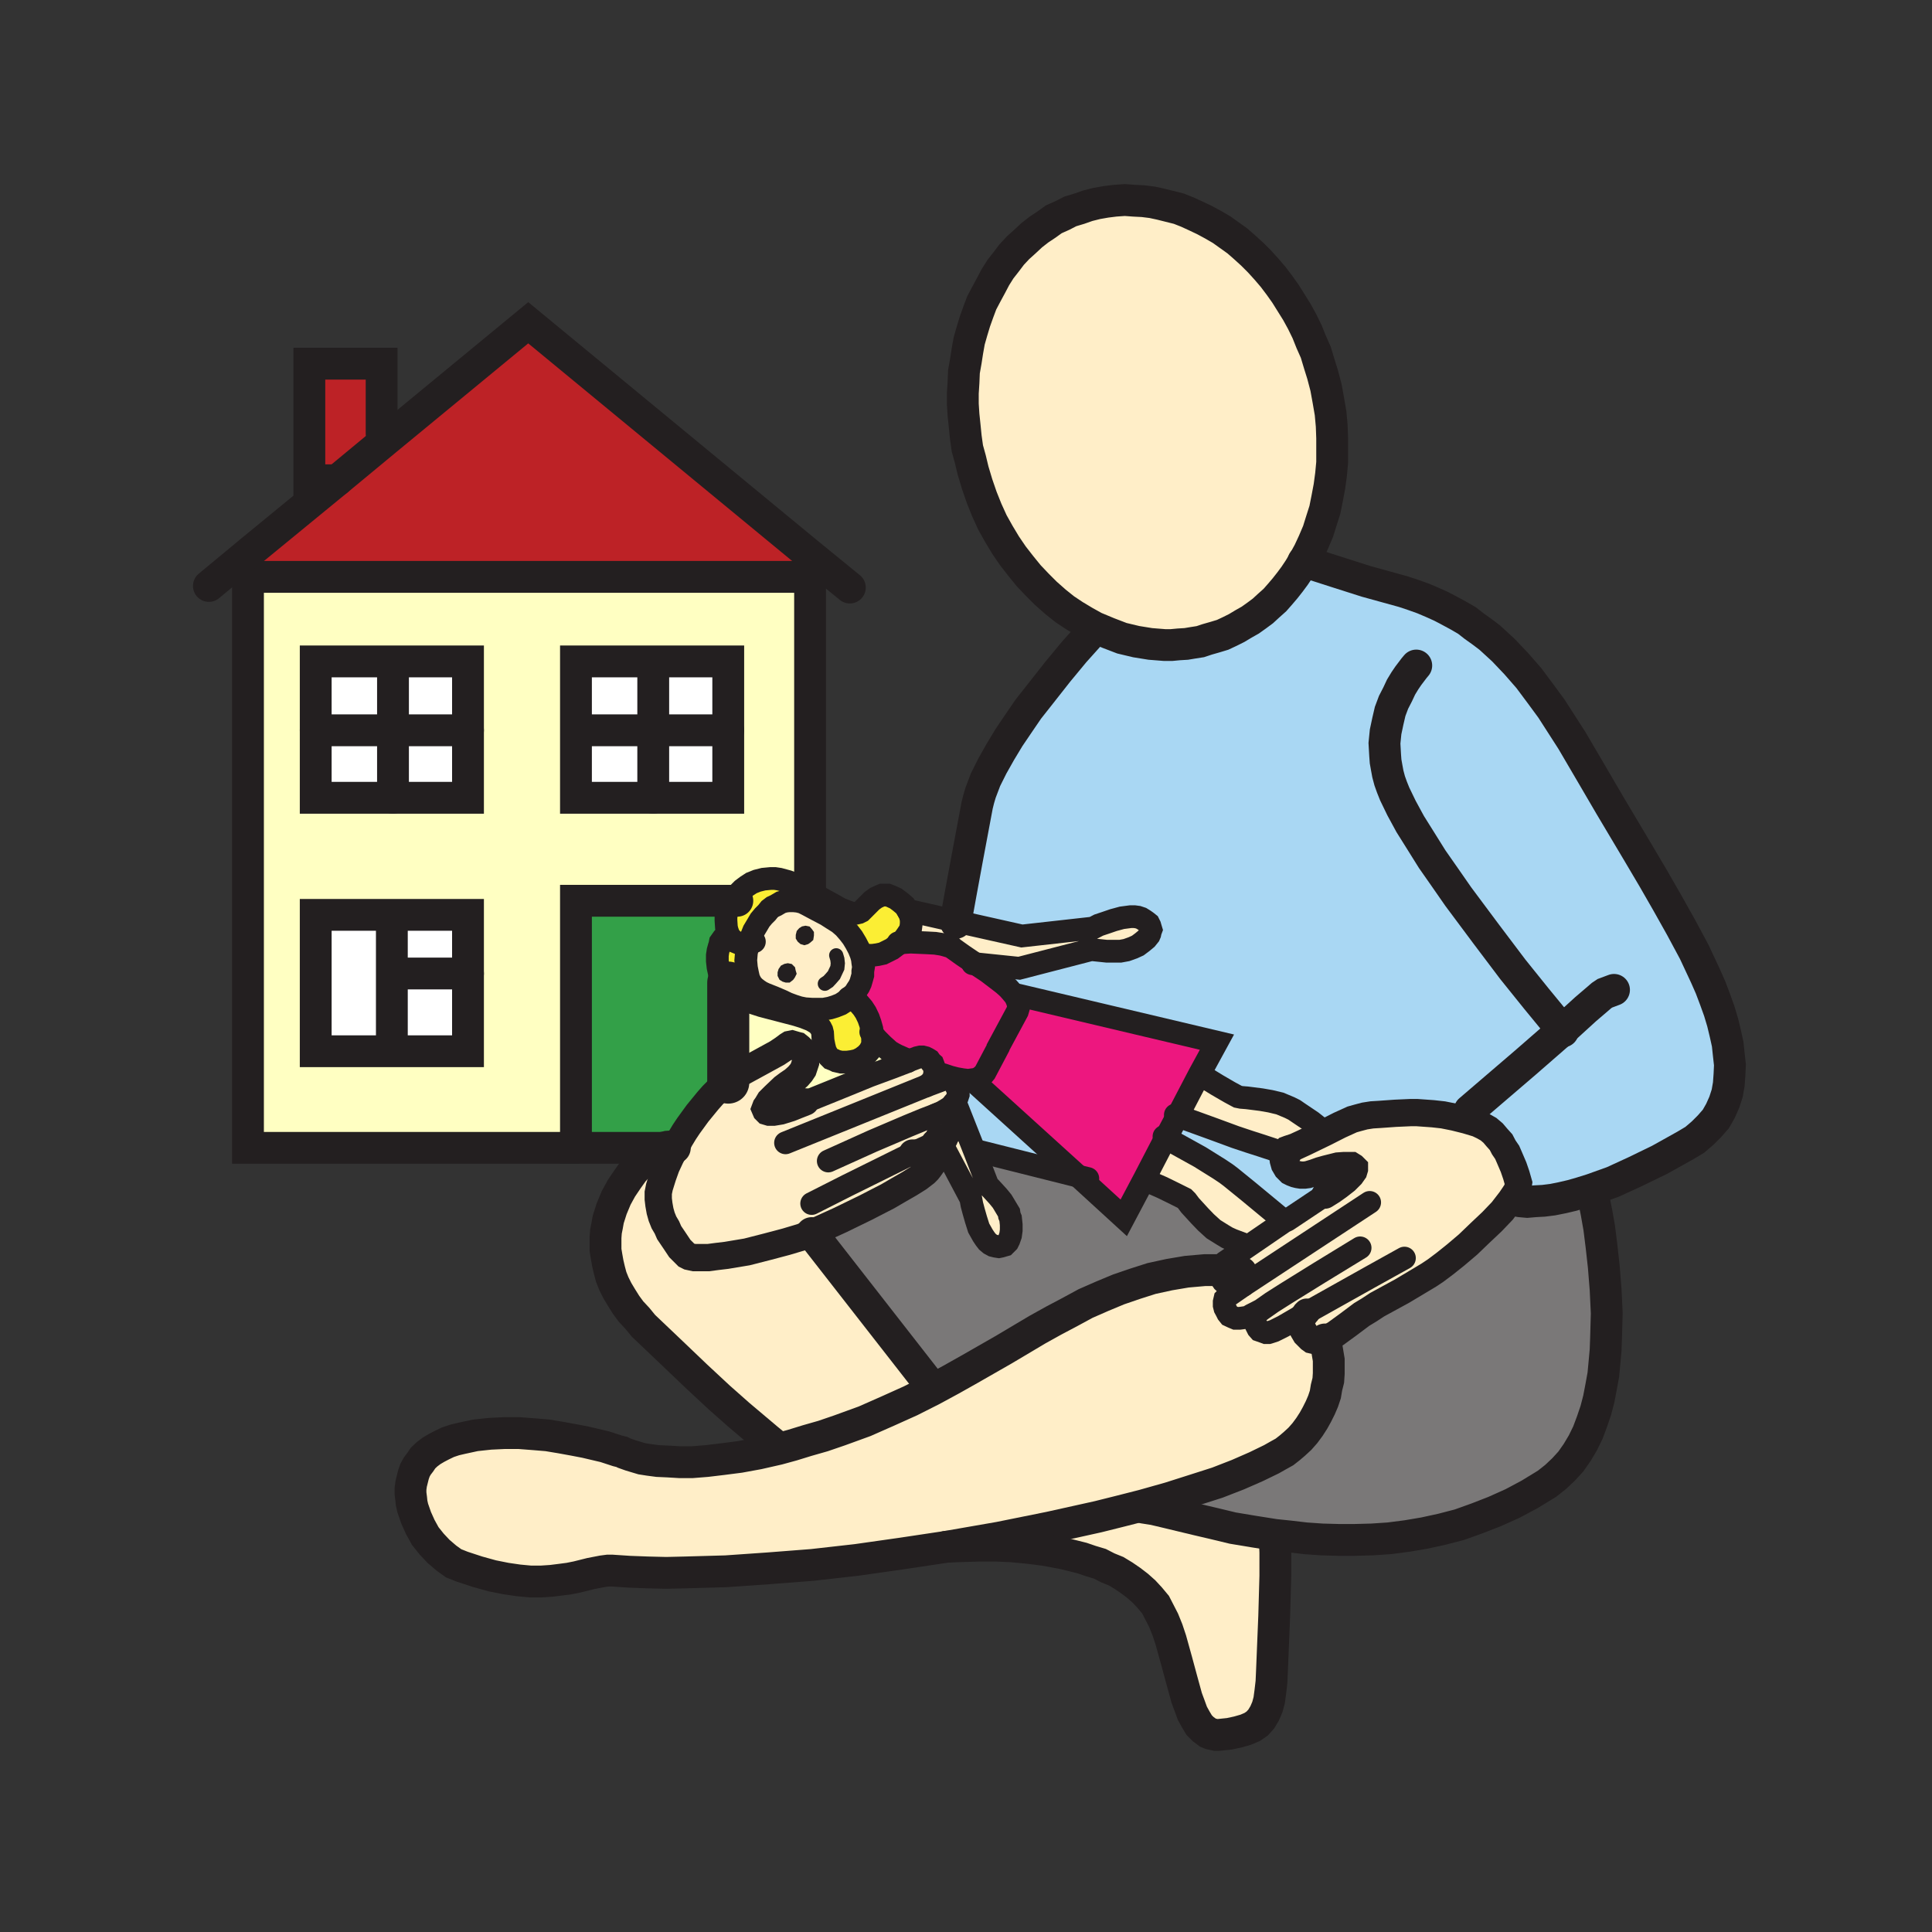 <svg id="Layer_1" xmlns="http://www.w3.org/2000/svg" viewBox="0 0 850 850"><rect x="0" y="0" width="850" height="850" fill="#333333" stroke="none"/><style>.st0{fill:#a9d7f3}.st1{fill:#ffeec8}.st2{fill:#7a7878}.st3{fill:#ffffc2}.st4{fill:#ed177f}.st5{fill:#fbee34}.st6{fill:#231f20}.st7{fill:#bd2226}.st8{fill:#33a048}.st9{fill:#fff}.st10,.st11,.st12,.st13,.st14,.st15,.st16{fill:none;stroke:#231f20;stroke-width:14;stroke-linecap:round;stroke-miterlimit:10}.st11,.st12,.st13,.st14,.st15,.st16{stroke-width:18.5}.st12,.st13,.st14,.st15,.st16{stroke-width:10}.st13,.st14,.st15,.st16{stroke-width:3}.st14,.st15,.st16{stroke-width:6.25}.st15,.st16{stroke-width:12}.st16{stroke-width:12.25}</style><path class="st0" d="M708.4 354.5l12.5 21 6.5 11 6.2 10.8 6 10.7 5.8 10.8 5 10.7 2.2 5 2 5.3 1.8 5 1.5 5 1.2 5 1 4.5.5 4.7.5 4.5-.2 4.3-.3 4.2-.7 4-1.3 4-1.7 3.8-2 3.5-2.8 3.2-3 3-3.5 3-4.2 2.5-11.3 6.3-10.7 5.2-9.8 4.5-9.2 3.3-4.8 1.5-4.2 1.2-4.3 1-4 .8-4 .5-3.7.2-3.5.3-3.3-.3-4-.5 1.5-2.2 1.3-2 .5-1.8.2-1.5-1-3.5-1.2-3.5-1.8-4.2-1-2.3-1.5-2.2-1.2-2.3-1.8-2-1.7-2-2-1.7-2.3-1.3-2.5-1.2-5-1.5-5.2-1.3-5-1-4.5-.5-7-.5h-2.8l-6.7.3-7 .5-3.3.2-3.2.5-3 .8-2.5.7-5.5 2.5-6.5 3.3-1-1-4.8-3.8-5.5-3.7-2.2-1.5-2-1-4.3-1.8-4.2-1-4-.7-6.3-.8-2.5-.2-1.5-.3-3.7-2-5.5-3.2-7-4.3-.8-.2 7.8-14.3-87.5-20.7-1.3.5-1.5-1.8-1.5-1.7-2-1.8-2.2-1.7-5-3.8-5.3-3.5 19.3 2 31.7-8.2 2 .2 4.8.5h6l2.7-.5 2.8-1 2.2-1 2-1.5 1.8-1.5 1.2-1.5.3-.7.2-1 .3-.8-.3-1-.2-.7-.5-1-1-.8-1-.7-1.3-.8-1.5-.5-1.5-.2h-1.7l-3.8.5-3.7 1-3.5 1.2-3 1-2.5 1.3-31.3 3.5-29-6.5.5-3.5 1.5-8.3 2.8-15.2 4.5-24 .7-2.8.8-2.7 2.2-5.8 3-6 3.5-6.2 3.8-6.3 4.2-6.2 4.3-6.3 4.5-5.7 8.5-10.8 7.2-8.7 7-7.8 2-3 6 2.5 6 2.3 6.3 1.5 6.2 1 6.3.5h3l3.2-.3 3.3-.2 3-.5 3.2-.5 3-1 3.5-1 3.3-1 3.2-1.5 3-1.5 3-1.8 3-1.7 2.8-2 2.7-2 2.5-2.3 2.8-2.5 2.2-2.5 2.3-2.7 2.2-2.8 2-2.7 2-3 2-3.3 14 4.5 13.5 4.3 16.3 4.5 4.5 1.5 4.2 1.5 4 1.7 4 1.8 3.8 2 3.7 2 3.8 2.2 3.2 2.5 3.5 2.5 3.3 2.5 6 5.5 5.7 6 5.5 6.3 5 6.7 5 6.8 4.5 7 4.5 7 8.5 14.5z"/><path class="st1" d="M588.9 521.8l3.2-2.5 2.3-2.3 1.2-1.7.3-1v-.5l-.5-.5-.8-.5h-3.2l-2.8.2-5.2 1.3-2.5.7-2.8 1-2.7.8-1.5.2h-1.5l-1.3-.2-1.2-.3-1.3-.5-1-.5-1.5-1.5-1-1.7-.5-1.8-.2-1.7.5-1.5.7-1 .5-.5.8-.3 3-1 3.7-1.7 9.3-4.5 6.5-3.3 5.5-2.5 2.5-.7 3-.8 3.2-.5 3.3-.2 7-.5 6.7-.3h2.8l7 .5 4.5.5 5 1 5.2 1.3 5 1.5 2.5 1.2 2.3 1.3 2 1.7 1.7 2 1.8 2 1.2 2.3 1.5 2.2 1 2.3 1.8 4.2 1.2 3.5 1 3.5-.2 1.5-.5 1.8-1.3 2-1.5 2.2-3.7 4.8-4.5 4.7-5.3 5-5.2 5-5.3 4.5-5 4-4 3-3 2-11.7 7-11 6-3.5 2.3-3.3 2-6 4.5-5.5 4-2.5 1.5-2.2 1-1.3.5-1.2.2h-1l-1-.2-1.3-.3-.7-.5-1-1-1-1-1-1.7-.8-1.5-.5-1v-1l.3-.8.5-1 1.5-2.2-9.8 5.7-4 2-1.5.5-1 .3h-1.2l-.8-.3-2-.7-.7-.8-1-2-.3-1.2v-1.5l.3-1.3.5-.5.5-.5 1.5-1.2-2.3 1.2-2 1-1.7 1-2 .3-1.5.2h-1.8l-1.2-.5-1.5-.7-.8-1-.5-1-.7-1.3-.3-1.2v-1.5l.3-1.3.5-.5.5-.5 7.2-5-1.2.5-1 .3-1 .2h-1l-1.8-.5-1.7-1-1.3-1.2-1-1.5-.5-1.8v-1.7l.3-1 .5-.8.7-1 .8-.7 9.5-6.5 16.5-11.3 1.5-.7zM297.1 505.3l-2 3.7-2 4.3-1.5 4.2-1.5 4.8-.5 2.5v2.7l.3 2.5.5 2.8.7 2.5 1 2.5 1.3 2.2 1 2.3 2.5 3.7 2.2 3.3 2.5 2.5.5.5 1 .5 2.3.5h6.2l3.8-.5 4.2-.5 9-1.5 9-2.3 8.3-2.2 6.7-2 4.5-1.8 51.5 66 1.5 3-9.5 4.8-10 4.5-10.2 4.5-11 4-7.3 2.5-7 2-6.5 2-6.2 1.7v-.5l-4.5-3.7-12.8-10.8-8.7-7.7-10-9.3-11-10.5-12.3-11.7-2.7-3.3-2.8-3-2.2-3-2-3.2-1.8-3-1.5-3-1.2-3-.8-3-.7-3-.5-2.8-.5-3v-5.5l.2-2.7.5-2.5.5-2.8 1.5-4.7 2-4.8 2.3-4.2 2.7-4 2.5-3.5 2.8-3 2.7-2.5 2.5-2.3 2.3-1.5 1.2-.5 1.5-.5h5.3z"/><path class="st2" d="M664.6 528l4 .5 3.3.3 3.5-.3 3.7-.2 4-.5 4-.8 4.3-1 4.2-1.2 4.8-1.5.2.7.8 4.5 1 5 1.2 6.8 1 8 1 9 .8 10 .5 10.5-.3 10.7-.2 5.5-.5 5.5-.5 5.3-1 5.5-1 5.2-1.3 5-1.7 5-1.8 4.8-2.2 4.5-2.5 4.2-2.8 4-3.2 3.5-3.5 3.3-3.8 3-7.7 4.7-7.5 4-7.8 3.5-7.7 3-7.8 2.8-7.7 2-7.8 1.7-7.7 1.3-7.8 1-7.5.5-7.5.2h-7.2l-7.3-.2-7.2-.5-6.8-.8-6.7-.7-9.5-1.5-9-1.5-8.3-2-7.7-1.8-13.3-3.2-5.5-1.3-4.5-.7-.2-1 11.7-3.3 11-3.5 10-3.2 9-3.5 8-3.5 6.8-3.3 3-1.7 2.7-1.5 2.3-1.8 2-1.7 2.5-2.3 2.2-2.5 2-2.7 1.8-2.8 1.5-2.7 1.5-3 1.2-2.8 1-3 .5-3 .8-3.2.2-3v-6l-.5-3-.5-3-.7-3 2.2-1 2.5-1.5 5.5-4 6-4.5 3.3-2 3.5-2.3 11-6 11.7-7 3-2 4-3 5-4 5.3-4.5 5.2-5 5.3-5 4.5-4.7z"/><path class="st1" d="M347.6 487.5l20.3-8.2 14.7-6 10.3-3.8 6.5-2.5.2-.2 4-1.5 1.3-.3h1l1.2.3 1 .5.8.5.7 1 .8.7.5 1.3.2 1 .3 1.2-.3 1.3-.2 1-.5 1.2-.8 1-1 1-1.2.8 8-3 1-.3 1 .3 1 .5 1 .5.7 1 .5 1 .8 1.7.2.8v1.2l-.5 1.5-.5 1.3-1 1-1.2 1.5-1.8 1.2-2.2 1.3-2.8 1.2 2-.7h1.5l1.3.2 1 .8.7 1 1.3 2 .2 1-.5 1.7-.5 1.5-1.2 1.3-2 1.5-1.8 1-1.5.7-.7.3-9.8 4.5h3l1 .2.8.3.7.5.8 1 .7 1.2.8 2v.8l-.5.7-.8 1-1 1-3 2.3-4 2.5-4.7 2.7-4.8 2.8-9.7 5-11.3 5.5-12.5 5.7-4.5 1.8-6.7 2-8.3 2.2-9 2.3-9 1.5-4.2.5-3.8.5h-6.2l-2.3-.5-1-.5-.5-.5-2.5-2.5-2.2-3.3-2.5-3.7-1-2.3-1.3-2.2-1-2.5-.7-2.5-.5-2.8-.3-2.5v-2.7l.5-2.5 1.5-4.8 1.5-4.2 2-4.3 2-3.7 2-4 2-3.3 1.8-2.7 4-5.5 4.5-5.5 2.2-2.5 2.3-2.3 2.2-2.2 2-1.5.3-.3 3-2 3.5-2 7.7-4.2 7.3-4 2.7-1.8 2-1.5.8-.5 1-.2.7.2 1 .3.8.2 1 .8.7.7.8 1 .5 1 .2 1.3.3 1.2v1.5l-.5 1.5-.5 1.5-1 1.5-1.3 1.5-2 1.8-2.5 1.7-2 1.5-4 3.8-2 2-1.2 2-.5.7-.3.8.3.7.5.5 1 .3h2l3-.5z"/><path class="st3" d="M399.6 466.5v.3l-.2.2-6.5 2.5-10.3 3.8-14.7 6-20.3 8.2-4.2 1.3-3 .5h-2l-1-.3-.5-.5-.3-.7.3-.8.5-.7 1.2-2 2-2 4-3.8 2-1.5 2.5-1.7 2-1.8 1.3-1.5 1-1.5.5-1.5.5-1.5V466l-.3-1.2-.2-1.3-.5-1-.8-1-.7-.7-1-.8-.8-.2-1-.3-.7-.2-1 .2-.8.5-2 1.5-2.7 1.8-7.3 4-7.7 4.2-3.5 2-3 2v-40.7l2 1.7 2 1.5 3.2 1.8 3.8 1.5 3.7 1.2 3.8 1 7.7 2 3.8 1 3.2 1 3.3 1.3 1.2.7 1.3.8 1 1 .7 1 .5 1 .3 1.2.2 3.3.5 2.5.5 2 .8 1.5.7 1 1 1 1.3.5 1 .5 2.2.5h2.5l2.3-.3 2.2-.5 2-1 2-1.5 1.5-1.7.5-1 .5-1 .3-1V455l2 2.3 2.5 2.5 3 2.7 1.7 1 1.5.8z"/><path class="st0" d="M580.9 515l2.5-.7 5.2-1.3 2.8-.2h3.2l.8.5.5.5v.5l-.3 1-1.2 1.7-2.3 2.3-3.2 2.5-22.5 15-1.5.7-1-1.2-14.5-12-8-6.5-2-1.5-3-2-8.5-5.3-14.8-8.2 5-9.8 16 5.8 9.5 3.5 6 2 5.3 1.7 10 3.3-.5 1.5.2 1.7.5 1.8 1 1.7 1.5 1.5 1 .5 1.3.5 1.2.3 1.3.2h1.5l1.5-.2 2.7-.8z"/><path class="st1" d="M416.6 680.5l-20 3-19.7 2.8-19.5 2.2-19.3 1.5-18.7 1.3-17.8.5-8.5.2-8.2-.2-8-.3-7.5-.5h-2l-2.3.3-5.2 1-6 1.5-3.5.7-3.8.5-4 .5-4.5.3h-4.7l-5.3-.5-5.5-.8-6-1.2-6.5-1.8-6.7-2.2-2-.8-1.8-.7-3.2-2.3-3.5-3-3-3.2-2.8-3.5-2.2-4-1.8-4-1.5-4.3-.5-2.2-.2-2-.3-2.3v-2l.3-2.2.5-2 .5-2 .7-2 1-1.8 1.3-1.7 1.2-1.8 1.8-1.7 2-1.5 2.2-1.3 2.3-1.2 2.7-1.3 3-1 3-.7 6-1.3 6.5-.7 6.3-.3h6.5l6.5.5 6 .5 6 1 5.5 1 5.2 1 8.5 2 5.5 1.8 2 .5 1 .5 2.8 1 5 1.5 3.2.5 3.8.5 4.5.2 5 .3h5.7l6.3-.5 6.7-.8 7.8-1 8.2-1.5 8.8-2 6.2-1.7 6.5-2 7-2 7.3-2.5 11-4 10.2-4.5 10-4.5 9.5-4.8 8.3-4.5 8-4.5 15.2-8.7 14.8-8.8 7.2-4 7-3.7 7-3.8 7.3-3.2 7.2-3 7.3-2.5 7.2-2.3 7.8-1.7 7.7-1.3 8-.7h6.5v1.7l.5 1.8 1 1.5 1.3 1.2 1.7 1 1.8.5h1l1-.2 1-.3 1.2-.5-7.2 5-.5.5-.5.5-.3 1.3v1.5l.3 1.2.7 1.3.5 1 .8 1 1.5.7 1.2.5h1.8l1.5-.2 2-.3 1.7-1 2-1 2.3-1.2-1.5 1.2-.5.5-.5.5-.3 1.3v1.5l.3 1.2 1 2 .7.8 2 .7.8.3h1.2l1-.3 1.5-.5 4-2 9.8-5.7-1.5 2.2-.5 1-.3.8v1l.5 1 .8 1.5 1 1.7 1 1 1 1 .7.5 1.3.3 1 .2h1l1.2-.2 1.3-.5.7 3 .5 3 .5 3v6l-.2 3-.8 3.2-.5 3-1 3-1.2 2.8-1.5 3-1.5 2.7-1.8 2.8-2 2.7-2.2 2.5-2.5 2.3-2 1.7-2.3 1.8-2.7 1.5-3 1.7-6.8 3.3-8 3.5-9 3.5-10 3.2-11 3.5-11.7 3.3-9.8 2.5-10 2.5-21.2 4.7-22.3 4.5-23 4zM581.9 497.3l1 1-9.3 4.5-3.7 1.7-3 1-.8.3-.5.5-.7 1-10-3.3-5.3-1.7-6-2-9.5-3.5-16-5.8 9.5-18.2.8.2 7 4.3 5.5 3.2 3.7 2 1.5.3 2.5.2 6.3.8 4 .7 4.2 1 4.3 1.8 2 1 2.2 1.5 5.5 3.7zM573.6 247l-2 3.3-2 3-2 2.7-2.2 2.8-2.3 2.7-2.2 2.5-2.8 2.5-2.5 2.3-2.7 2-2.8 2-3 1.7-3 1.8-3 1.5-3.2 1.5-3.3 1-3.5 1-3 1-3.2.5-3 .5-3.3.2-3.2.3h-3l-6.3-.5-6.2-1-6.3-1.5-6-2.3-6-2.5-4.5-2.5-4.5-2.7-4.2-2.8-4-3.2-4.3-3.8-3.7-3.7-3.8-4-3.5-4.3-3.5-4.5-3.2-4.7-3-5-2.8-5-2.5-5.5-2.2-5.5-2-5.8-1.8-6-1.2-5-1.3-4.7-.7-5-.5-5-.5-4.8-.3-4.7V173l.3-4.7.2-4.8.8-4.5.7-4.5.8-4.5 1.2-4.2 1.3-4.3 1.5-4.2 1.5-4 2-3.8 2-3.7 2-3.8 2.2-3.5 2.5-3.2 2.5-3.3 2.8-3 3-2.7 3-2.8 3.2-2.5 3.3-2.2 3.2-2.3 3.8-1.7 3.5-1.8 4-1.2 3.7-1.3 4-1 4-.7 4-.5 4.3-.3 4 .3 4 .2 4 .5 3.7.8 4 1 4 1 3.8 1.5 3.7 1.7 3.8 1.8 3.7 2 3.8 2.2 3.5 2.5 3.5 2.5 3.2 2.8 3.3 3 3.2 3.2 3 3.3 3 3.5 2.8 3.7 2.7 3.8 2.5 4 2.5 4 2.3 4.2 2.2 4.5 1.8 4.5 2 4.5 1.5 5 1.5 4.8 1.5 5.7 1 5.5 1 5.8.5 5.5.2 5.5v10.7l-.5 5.3-.7 5.2-1 5.3-1 5-1.5 4.7-1.5 4.8-2 4.7-2 4.3zM513.1 500.8l14.8 8.2 8.5 5.3 3 2 2 1.5 8 6.5 14.5 12 1 1.2-16.5 11.3-1-1.3-5.3-2-2.2-1-2-1.2-4-2.5-3.3-3-2.7-2.8-4.3-4.7-1.5-2-1-1-4-2-5.7-2.8-7.3-3.2-.7-.5 9.5-18.3z"/><path class="st1" d="M560.9 675.3l-.3 1.7.3 1.3.2 4.7v10.3l-.5 17.7-1 24.5-.2 4.5-.5 4.3-.5 3.7-.8 3-1.2 2.8-1.5 2.5-1.8 2-2.2 1.5-2.8 1.2-3.5 1-3.7.8-4.8.5h-1.2l-1.3-.3-1-.2-1.2-.5-1-.8-1-.7-1.8-1.8-1.5-2.5-1.5-2.7-1.2-3.3-1.3-3.5-2.2-8-2.3-8.5-2.5-9-1.5-4.5-1.7-4.2-1.8-3.5-1.7-3.3-2.5-3-2.5-2.7-2.8-2.5-3-2.3-3.2-2.2-3.3-2-3.7-1.5-3.5-1.8-4-1.2-3.8-1.3-4-1-4-1-8-1.5-7.7-1-7.5-.7-7-.3h-6.5l-10 .3-4.8.2 23-4 22.3-4.5 21.2-4.7 10-2.5 9.8-2.5.2 1 4.5.7 5.5 1.3 13.3 3.2 7.7 1.8 8.3 2 9 1.5z"/><path class="st2" d="M547.4 547.5l1 1.3-9.5 6.5-.8.7-.7 1-.5.8-.3 1h-6.5l-8 .7-7.7 1.3-7.8 1.7-7.2 2.3-7.3 2.5-7.2 3-7.3 3.2-7 3.8-7 3.7-7.2 4-14.8 8.8-15.2 8.7-8 4.5-8.3 4.5-1.5-3-51.5-66 12.5-5.7 11.3-5.5 9.7-5 4.8-2.8 4.7-2.7 4-2.5 3-2.3 1-1 .8-1 .5-.7v-.8l-.8-2-.7-1.2-.8-1-.7-.5-.8-.3-1-.2h-3l9.8-4.5.7-.3 1.5-.7 13.5 25.5.5 2.7.8 3 1 3.5 1.2 3.8 1.8 3.2 1 1.5 1 1.3 1.2 1 1.3.7 1.2.3 1.3.2 1-.2 1-.3.7-.2.8-.8.5-.5.5-1 .7-2 .3-2.2v-2.5l-.3-2.8-.5-1.2-.2-1.3-1.5-2.5-1.5-2.5-1.8-2.2-3.2-3.5-1.3-1.3-5.5-14.2 1.5-.8 43.8 11 20 18.3 9-17 .7.5 7.3 3.2 5.7 2.8 4 2 1 1 1.5 2 4.3 4.7 2.7 2.8 3.3 3 4 2.5 2 1.2 2.2 1z"/><path class="st4" d="M512.9 500.5l-9.5 18.3-9 17-20-18.3-46.3-42v-.5l1.5-.2 1.5-.8 1.3-1 1-1.2 5.7-10.8v-.2l8.5-15.8.5-1.7-.2-1.8-.5-1.5-.8-1.7 1.3-.5 87.5 20.7-7.8 14.3-9.5 18.2-5 9.8z"/><path class="st1" d="M420.6 405.3l29 6.5 31.3-3.5 2.5-1.3 3-1 3.5-1.2 3.7-1 3.8-.5h1.7l1.5.2 1.5.5 1.3.8 1 .7 1 .8.5 1 .2.7.3 1-.3.8-.2 1-.3.7-1.2 1.5-1.8 1.5-2 1.5-2.2 1-2.8 1-2.7.5h-6l-4.8-.5-2-.2-31.7 8.2-19.3-2-5.2-3.5-4.5-3.2-.8-.8-1.2-.2-2.8-.8-3.2-.5-3.8-.2-7-.3-4.5.3 1.5-1.5 1.3-1.8 1-1.5.7-1.2.3-2.3v-2l-.5-2-1-2z"/><path class="st0" d="M428.1 475.5l46.3 42-43.8-11-1.5.8-8.5-21.5-1-.5 1-1 .5-1.3.5-1.5v-1.2l-.2-.8-.8-1.7-.5-1-.7-1-1-.5-1-.5.5-1 2.7.7 2.8.5 2.5.3 2.2-.3z"/><path class="st4" d="M429.1 424l5.3 3.5 5 3.8 2.2 1.7 2 1.8 1.5 1.7 1.5 1.8.8 1.7.5 1.5.2 1.8-.5 1.7-8.5 15.8v.2l-5.7 10.8-1 1.2-1.3 1-1.5.8-1.5.2-2.2.3-2.5-.3-2.8-.5-2.7-.7-.5 1-1-.3-1 .3-8 3 1.2-.8 1-1 .8-1 .5-1.2.2-1 .3-1.3-.3-1.2-.2-1-.5-1.3-.8-.7-.7-1-.8-.5-1-.5-1.2-.3h-1l-1.3.3-4 1.5v-.3l-5-2.2-1.5-.8-1.7-1-3-2.7-2.5-2.5-2-2.3-.3-2.2-.7-2.5-.8-2.3-1.2-2.5-1.3-2-1.7-2-2-1.5-2-1 2.2-2.2.8-1.3 1-1.5.7-1.5.5-1.7.5-1.8v-1.7l.3-1.8-.3-2-.2-1.7-.5-1.8.7-.2 2.3.5h2l2.2-.3 2.3-.5 2-1 2-1 2-1.5 1.7-1.2 4.5-.3 7 .3 3.8.2 3.2.5 2.8.8 1.2.2.8.8 4.5 3.2z"/><path class="st1" d="M444.6 536l.3 2.8v2.5l-.3 2.2-.7 2-.5 1-.5.5-.8.8-.7.2-1 .3-1 .2-1.3-.2-1.2-.3-1.3-.7-1.2-1-1-1.3-1-1.5-1.8-3.2-1.2-3.8-1-3.5-.8-3-.5-2.7-13.5-25.5 1.8-1 2-1.5 1.2-1.3.5-1.5.5-1.7-.2-1-1.3-2-.7-1-1-.8-1.3-.2h-1.5l-2 .7 2.8-1.2 2.2-1.3 1.8-1.2 1.2-1.5 1 .5 8.5 21.5 5.5 14.2 1.3 1.3 3.2 3.5 1.8 2.2 1.5 2.5 1.5 2.5.2 1.3z"/><path class="st5" d="M322.4 396.3l1.2-1.8 1.3-1.5 1.7-1.7 2-1.5 2-1.3 2.5-1 2.8-.7 3.2-.3h1.8l2 .3 3.7 1 4 1.5 4 2 7.8 4.5 3.7 2 3.5 2 3 1.2 1.5.5 1.3.3h1.2l1.3-.3 1-.5.7-.7 2.3-2.3 1.7-1.7 1.8-1.3 1.5-.7 1.2-.5h2.5l1.3.5 2.2 1 2 1.5 2 1.7 1.3 2 1 2 .5 2v2l-.3 2.3-.7 1.2-1 1.5-1.3 1.8-1.5 1.5-1.7 1.2-2 1.5-2 1-2 1-2.3.5-2.2.3h-2l-2.3-.5-.7.2-1-2.5-1.3-2.5-1.5-2.5-1.7-2.2-2-2.3-2.3-2-2.7-1.7-2.8-1.8-4.2-2.2-4.3-2.3-2-1-2-.5-2-.2h-2l-1.7.2-1.8.5-2.2 1.3-1.5.7-1.3 1-1.2 1.5-1.5 1.5-1.5 1.8-1.3 2.2-1.5 2.5-1.2 3-1 2.5h-3.3l-1.5-.2-1.2-.5-1-.8-.8-.7-.7-1-.5-1-.5-1.5-.3-1.3-.2-3v-2l.2-.7.5-1.8 1-2zM383.9 455v4.3l-.3 1-.5 1-.5 1-1.5 1.7-2 1.5-2 1-2.2.5-2.3.3h-2.5l-2.2-.5-1-.5-1.3-.5-1-1-.7-1-.8-1.5-.5-2-.5-2.5-.2-3.3-.3-1.2-.5-1-.7-1-1-1-1.3-.8-1.2-.7-3.3-1.3.5-3.7 3 .2h5.3l2.7-.5 2.3-.7 2.5-1 2-1.3 2-1.5 2 1 2 1.5 1.7 2 1.3 2 1.2 2.5.8 2.3.7 2.5z"/><path class="st1" d="M329.4 415l1-2.5 1.3-3 1.5-2.5 1.3-2.3 1.5-1.8 1.5-1.5 1.3-1.5 1.3-1 1.5-.8 2.3-1.3 1.8-.5 1.8-.3h2l2 .3 2 .5 2 1 4.3 2.3 4.3 2.3 2.8 1.8 2.8 1.8 2.3 2 2 2.3 1.8 2.3 1.5 2.5 1.3 2.5 1 2.5.5 1.8.3 1.8.3 2-.3 1.8v1.8l-.5 1.8-.5 1.8-.8 1.5-1 1.5-.8 1.3-2.3 2.3-2 1.5-2 1.3-2.5 1-2.3.8-2.8.5h-5.3l-3-.3-2.5-.5-2.5-.8-2.8-1-2.5-1.3-3.5-1.5-3.8-1.5-1.8-.8-1.5-1-1.3-1-1.3-1.3-.8-1.3-.8-1.5-.5-2.3-.5-2.5-.3-3.3.3-3.5.5-2 .4-2.2zm27-2.2l.3-1.3v-1l-.5-.8-.8-.8-1-.3-1 .3-.8.5-.8.8-.3 1.3v1l.5.8.8.8 1 .3 1-.3.8-.5.8-.8zm-8 16.5l.5-1-.3-1-.3-1-.8-.8-1-.3-1 .3-1 .5-.8 1-.3 1v1l.5 1 .8.5 1 .3h1l1-.8.7-.7z"/><path class="st6" d="M355.4 409l.7.8.5.7v1l-.2 1.3-.8.7-.7.5-1 .3-1-.3-.8-.7-.5-.8v-1l.3-1.2.7-.8.8-.5 1-.2z"/><path class="st3" d="M110.6 253.8h245l.8 14.2v123.3h-1.8l-4-2-4-1.5-3.8-1-2-.3H339l-3.3.3-2.8.8-2.5 1-2 1.3-2 1.5-1.8 1.8-1.3 1.5-1.3 1.8h-69V505H109.1V253.8h1.5zM320.4 351v-60h-67v60h67zM205.9 462.5V402.4h-67v60h33.5l33.5.1zm0-111.5v-60h-67v60h67z"/><path class="st7" d="M355.6 253.8h-245v-11.5l37.8-31 21.5-17.8 62.5-51.5 122.5 101z"/><path class="st5" d="M320.4 434.8l-1.3-1.5-1-1.5-.7-1.5-.8-1.5-.7-3.3-.3-2.7v-2.5l.3-2 .5-1.8.2-.5.3-1.5 1.2-1.7.8-.8 1-1 .5-.2.5 1 .7 1 .8.7 1 .8 1.2.5 1.5.2h3.3l-.5 2-.5 2-.3 3.5.3 3.3.5 2.5.5 2.2.7 1.5.8 1.3 1.2 1.2 1.3 1 1.5 1 1.7.8 3.8 1.5 3.5 1.5 2.5 1.2 2.7 1 2.5.8 2.5.5-.5 3.7-3.2-1-3.8-1-7.7-2-3.8-1-3.7-1.2-3.8-1.5-3.2-1.8-2-1.5z"/><path class="st6" d="M347.6 425.5l.8.8.2 1 .3 1-.5 1-.5.7-1 .8h-1l-1-.3-.8-.5-.5-1v-1l.3-1 .7-1 1-.5 1-.2z"/><path class="st8" d="M291.6 505h-38.2V396.3h69l-1.3 2.2-1 2-.5 1.8-.2.7v2l.2 3 .3 1.3.5 1.5-.5.2-1 1-.8.8-1.2 1.7-.3 1.5-.2.5-.5 1.8-.3 2v2.5l.3 2.7.7 3.3.8 1.5.7 1.5 1 1.5 1.3 1.5v40.7l-.3.3-2 1.5-2.2 2.2-2.3 2.3-2.2 2.5-4.5 5.5-4 5.5-1.8 2.7-2 3.3-2 4-.2-.3z"/><path class="st9" d="M320.4 321.3V351h-33v-29.7zM320.4 291v30.3h-33V291zM287.4 321.3V351h-34v-29.7h3zM287.4 293v28.3h-34V291h34zM205.9 428.3v34.2h-33.5v-34.2zM205.9 402.5v25.8h-33.5v-25.8zM205.9 321.3V351h-33v-29.7zM205.9 291v30.3h-33V291zM172.9 321.3V351h-34v-29.7zM172.9 293v28.3h-34V291h34zM172.4 459.3v3.2h-33.5v-60h33.5v25.8z"/><path class="st7" d="M167.9 190.8l2 2.7-21.5 17.8h-12.3V160h31.8z"/><path class="st10" d="M253.4 505H109.1V253.8h247.3v137.5"/><path class="st10" d="M205.9 321.3V351h-67v-60h67zM205.9 428.3v34.2h-67v-60h67z"/><path class="st11" d="M320.4 432.3v44"/><path class="st10" d="M296.9 505h-43.5V396.3h71M320.4 321.3V351h-67v-60h67zM373.9 258.5l-19-15.5-122.5-101-62.5 51.5-21.5 17.8-37.8 31-18.7 15.5"/><path class="st10" d="M148.4 211.3h-12.3V160h31.8v30.8M172.4 403.5v55.8M172.4 428.3h33.5M138.9 321.3h67M172.9 293v58M287.4 293v58M256.4 321.3h64M481.6 276l-4.5-2.5-4.5-2.7-4.2-2.8-4-3.2-4.3-3.8-3.7-3.7-3.8-4-3.5-4.3-3.5-4.5-3.2-4.7-3-5-2.8-5-2.5-5.5-2.2-5.5-2-5.8-1.8-6-1.2-5-1.3-4.7-.7-5-.5-5-.5-4.8-.3-4.7V173l.3-4.7.2-4.8.8-4.5.7-4.5.8-4.5 1.2-4.2 1.3-4.3 1.5-4.2 1.5-4 2-3.8 2-3.7 2-3.8 2.2-3.5 2.5-3.2 2.5-3.3 2.8-3 3-2.7 3-2.8 3.2-2.5 3.3-2.2 3.2-2.3 3.8-1.7 3.5-1.8 4-1.2 3.7-1.3 4-1 4-.7 4-.5 4.3-.3 4 .3 4 .2 4 .5 3.7.8 4 1 4 1 3.8 1.5 3.7 1.7 3.8 1.8 3.7 2 3.8 2.2 3.5 2.5 3.5 2.5 3.2 2.8 3.3 3 3.2 3.2 3 3.3 3 3.5 2.8 3.7 2.7 3.8 2.5 4 2.5 4 2.3 4.2 2.2 4.5 1.8 4.5 2 4.5 1.5 5 1.5 4.8 1.5 5.7 1 5.5 1 5.8.5 5.5.2 5.5v10.7l-.5 5.3-.7 5.2-1 5.3-1 5-1.5 4.7-1.5 4.8-2 4.7-2 4.3-2.3 4.2-2 3.3-2 3-2 2.7-2.2 2.8-2.3 2.7-2.2 2.5-2.8 2.5-2.5 2.3-2.7 2-2.8 2-3 1.7-3 1.8-3 1.5-3.2 1.5-3.3 1-3.5 1-3 1-3.2.5-3 .5-3.3.2-3.2.3h-3l-6.3-.5-6.2-1-6.3-1.5-6-2.3zM479.6 279l-7 7.8-7.2 8.7-8.5 10.8-4.5 5.7-4.3 6.3-4.2 6.2-3.8 6.3-3.5 6.2-3 6-2.2 5.8-.8 2.7-.7 2.8-4.5 24-2.8 15.2-1.5 8.3-.5 3.5v.7"/><path class="st10" d="M573.4 247h.2l14 4.5 13.5 4.3 16.3 4.5 4.5 1.5 4.2 1.5 4 1.7 4 1.8 3.8 2 3.7 2 3.8 2.2 3.2 2.5 3.5 2.5 3.3 2.5 6 5.5 5.7 6 5.5 6.3 5 6.7 5 6.8 4.5 7 4.5 7 8.5 14.5 8.3 14.2 12.5 21 6.5 11 6.2 10.8 6 10.7 5.8 10.8 5 10.7 2.2 5 2 5.3 1.8 5 1.5 5 1.2 5 1 4.5.5 4.7.5 4.5-.2 4.3-.3 4.2-.7 4-1.3 4-1.7 3.8-2 3.5-2.8 3.2-3 3-3.5 3-4.2 2.5-11.3 6.3-10.7 5.2-9.8 4.5-9.2 3.3-4.8 1.5-4.2 1.2-4.3 1-4 .8-4 .5-3.7.2-3.5.3-3.3-.3"/><path class="st10" d="M623.1 292.8l-1 1.2-2.5 3.3-1.5 2.2-1.7 2.8-1.5 3.2-1.8 3.5-1.5 4-1 4.3-1 4.7-.5 5 .3 5.3.2 2.7.5 2.8.5 2.7.8 3 1 2.8 1.2 3 3 6.2 3.8 7 4.7 7.5 5 8 5.8 8.3 5.7 8.2 12.3 16.5 11.7 15.5 10.3 12.8 11.5 14 .2.5"/><path class="st10" d="M710.1 435.5l-4 1.5-1.5 1-1.5 1.3-5.5 4.7-10.2 9.3-16.3 14.2-24.5 21M296.4 504.3l-2.8.2-2 .5-1.5.5-1.2.5-2.3 1.5-2.5 2.3-2.7 2.5-2.8 3-2.5 3.5-2.7 4-2.3 4.2-2 4.8-1.5 4.7-.5 2.8-.5 2.5-.2 2.7v5.5l.5 3 .5 2.8.7 3 .8 3 1.2 3 1.5 3 1.8 3 2 3.2 2.2 3 2.8 3 2.7 3.3 12.3 11.7 11 10.5 10 9.3 8.7 7.7 12.8 10.8 4.5 3.7M700.6 524l.8 4.5 1 5 1.2 6.8 1 8 1 9 .8 10 .5 10.5-.3 10.7-.2 5.5-.5 5.5-.5 5.3-1 5.5-1 5.2-1.3 5-1.7 5-1.8 4.8-2.2 4.5-2.5 4.2-2.8 4-3.2 3.5-3.5 3.3-3.8 3-7.7 4.7-7.5 4-7.8 3.5-7.7 3-7.8 2.8-7.7 2-7.8 1.7-7.7 1.3-7.8 1-7.5.5-7.5.2h-7.2l-7.3-.2-7.2-.5-6.8-.8-6.7-.7-9.5-1.5-9-1.5-8.3-2-7.7-1.8-13.3-3.2-5.5-1.3-4.5-.7"/><path class="st10" d="M416.6 680.5l23-4 22.3-4.5 21.2-4.7 10-2.5 9.8-2.5 11.7-3.3 11-3.5 10-3.2 9-3.5 8-3.5 6.8-3.3 3-1.7 2.7-1.5 2.3-1.8 2-1.7 2.5-2.3 2.2-2.5 2-2.7 1.8-2.8 1.5-2.7 1.5-3 1.2-2.8 1-3 .5-3 .8-3.2.2-3v-6l-.5-3-.5-3-.7-3M546.1 559.8l-4.7-.8-4.8-.2h-6.5l-8 .7-7.7 1.3-7.8 1.7-7.2 2.3-7.3 2.5-7.2 3-7.3 3.2-7 3.8-7 3.7-7.2 4-14.8 8.8-15.2 8.7-8 4.5-8.3 4.5-9.5 4.8-10 4.5-10.2 4.5-11 4-7.3 2.5-7 2-6.5 2-6.2 1.7-8.8 2-8.2 1.5-7.8 1-6.7.8-6.3.5h-5.7l-5-.3-4.5-.2-3.8-.5-3.2-.5-5-1.5-2.8-1-1-.5-2-.5-5.5-1.8-8.5-2-5.2-1-5.5-1-6-1-6-.5-6.5-.5h-6.5l-6.3.3-6.5.7-6 1.3-3 .7-3 1-2.7 1.3-2.3 1.2-2.2 1.3-2 1.5-1.8 1.7-1.2 1.8-1.3 1.7-1 1.8-.7 2-.5 2-.5 2-.3 2.2v2l.3 2.3.2 2 .5 2.2 1.5 4.3 1.8 4 2.2 4 2.8 3.5 3 3.2 3.5 3 3.2 2.3 1.8.7 2 .8 6.7 2.2 6.5 1.8 6 1.2 5.5.8 5.3.5h4.7l4.5-.3 4-.5 3.8-.5 3.5-.7 6-1.5 5.2-1 2.3-.3h2l7.5.5 8 .3 8.2.2 8.5-.2 17.8-.5 18.7-1.3 19.3-1.5 19.5-2.2 19.7-2.8 20-3"/><path class="st10" d="M416.4 680.5h.2l4.8-.2 10-.3h6.5l7 .3 7.5.7 7.7 1 8 1.5 4 1 4 1 3.8 1.3 4 1.2 3.5 1.8 3.7 1.5 3.3 2 3.2 2.2 3 2.3 2.8 2.5 2.5 2.7 2.5 3 1.7 3.3 1.8 3.5 1.7 4.2 1.5 4.5 2.5 9 2.3 8.5 2.2 8 1.3 3.5 1.2 3.3 1.5 2.7 1.5 2.5 1.8 1.8 1 .7 1 .8 1.2.5 1 .2 1.3.3h1.2l4.8-.5 3.7-.8 3.5-1 2.8-1.2 2.2-1.5 1.8-2 1.5-2.5 1.2-2.8.8-3 .5-3.7.5-4.3.2-4.5 1-24.5.5-17.7V683l-.2-4.7-.3-1.3"/><path class="st12" d="M399.6 466.5l-5-2.2-1.5-.8-1.7-1-3-2.7-2.5-2.5-2-2.3-.8-1M395.1 414.8h1l4.5-.3 7 .3 3.8.2 3.2.5 2.8.8 1.2.2.8.8 4.5 3.2 5.2 3.5 5.3 3.5 5 3.8 2.2 1.7 2 1.8 1.5 1.7 1.5 1.8.8 1.7.5 1.5.2 1.8-.5 1.7-8.5 15.8v.2l-5.7 10.8-1 1.2-1.3 1-1.5.8-1.5.2-2.2.3-2.5-.3-2.8-.5-2.7-.7-3-1M412.4 499.5l1.2 2.3 13.5 25.5.5 2.7.8 3 1 3.5 1.2 3.8 1.8 3.2 1 1.5 1 1.3 1.2 1 1.3.7 1.2.3 1.3.2 1-.2 1-.3.7-.2.8-.8.5-.5.5-1 .7-2 .3-2.2v-2.5l-.3-2.8-.5-1.2-.2-1.3-1.5-2.5-1.5-2.5-1.8-2.2-3.2-3.5-1.3-1.3-5.5-14.2-8.5-21.5"/><path class="st12" d="M399.4 400.5l21.2 4.8 29 6.5 31.3-3.5 2.5-1.3 3-1 3.5-1.2 3.7-1 3.8-.5h1.7l1.5.2 1.5.5 1.3.8 1 .7 1 .8.5 1 .2.7.3 1-.3.8-.2 1-.3.7-1.2 1.5-1.8 1.5-2 1.5-2.2 1-2.8 1-2.7.5h-6l-4.8-.5-2-.2-31.7 8.2-19.3-2h-1.2M428.1 475.5l46.3 42 20 18.3 9-17 9.5-18.3 4.5-8.5"/><path class="st12" d="M563.9 536.3l-14.5-12-8-6.5-2-1.5-3-2-8.5-5.3-14.8-8.2-.2-.3-.8-.5M504.1 519.3l7.3 3.2 5.7 2.8 4 2 1 1 1.5 2 4.3 4.7 2.7 2.8 3.3 3 4 2.5 2 1.2 2.2 1 5.3 2"/><path class="st12" d="M447.9 437.8l87.5 20.7-7.8 14.3-9.5 18.2-5 9.8-.7 1.2"/><path class="st12" d="M567.4 508.3l-2.5-1-10-3.3-5.3-1.7-6-2-9.5-3.5-16-5.8-1-.5M528.4 473l7 4.3 5.5 3.2 3.7 2 1.5.3 2.5.2 6.3.8 4 .7 4.2 1 4.3 1.8 2 1 2.2 1.5 5.5 3.7 4.8 3.8M329.4 415l1-2.5 1.2-3 1.5-2.5 1.3-2.2 1.5-1.8 1.5-1.5 1.2-1.5 1.3-1 1.5-.7 2.2-1.3 1.8-.5 1.7-.2h2l2 .2 2 .5 2 1 4.3 2.3 4.2 2.2 2.8 1.8 2.7 1.7 2.3 2 2 2.3 1.7 2.2 1.5 2.5 1.3 2.5 1 2.5.5 1.8.2 1.7.3 2-.3 1.8v1.7l-.5 1.8-.5 1.7-.7 1.5-1 1.5-.8 1.3-2.2 2.2-2 1.5-2 1.3-2.5 1-2.3.7-2.7.5h-5.3l-3-.2-2.5-.5-2.5-.8-2.7-1-2.5-1.2-3.5-1.5-3.8-1.5-1.7-.8-1.5-1-1.3-1-1.2-1.2-.8-1.3-.7-1.5-.5-2.2-.5-2.5-.3-3.3.3-3.5.5-2z"/><path class="st12" d="M379.6 419.8l2.3.5h2l2.2-.3 2.3-.5 2-1 2-1 2-1.5 1.7-1.2 1.5-1.5 1.3-1.8 1-1.5.7-1.2.3-2.3v-2l-.5-2-1-2-1.3-2-2-1.7-2-1.5-2.2-1-1.3-.5h-2.5l-1.2.5-1.5.7-1.8 1.3-1.7 1.7-2.3 2.3-.7.7-1 .5-1.3.3h-1.2l-1.3-.3-1.5-.5-3-1.2-3.5-2-3.7-2-7.8-4.5-4-2-4-1.5-3.7-1-2-.3h-1.8l-3.2.3-2.8.7-2.5 1-2 1.3-2 1.5-1.7 1.7-1.3 1.5-1.2 1.8-1.3 2.2-1 2-.5 1.8-.2.7v2l.2 3 .3 1.3.5 1.5.5 1 .7 1 .8.7 1 .8 1.2.5 1.5.2h3.3l2.5-.7"/><path class="st12" d="M373.4 439h.5l2 1 2 1.5 1.7 2 1.3 2 1.2 2.5.8 2.3.7 2.5.3 2.2v4.3l-.3 1-.5 1-.5 1-1.5 1.7-2 1.5-2 1-2.2.5-2.3.3h-2.5l-2.2-.5-1-.5-1.3-.5-1-1-.7-1-.8-1.5-.5-2-.5-2.5-.2-3.3-.3-1.2-.5-1-.7-1-1-1-1.3-.8-1.2-.7-3.3-1.3-3.2-1-3.8-1-7.7-2-3.8-1-3.7-1.2-3.8-1.5-3.2-1.8-2-1.5-2-1.7-1.3-1.5-1-1.5-.7-1.5-.8-1.5-.7-3.3-.3-2.7v-2.5l.3-2 .5-1.8.2-.5.3-1.5 1.2-1.7.8-.8 1-1"/><path class="st13" d="M347.6 425.5l.8.8.2 1 .3 1-.5 1-.5.7-1 .8h-1l-1-.3-.8-.5-.5-1v-1l.3-1 .7-1 1-.5 1-.2zM355.4 409l.7.8.5.7v1l-.2 1.3-.8.7-.7.5-1 .3-1-.3-.8-.7-.5-.8v-1l.3-1.2.7-.8.8-.5 1-.2z"/><path class="st14" d="M362.9 432.8l1.5-1 1.2-1.3 1.3-1.5.7-1.5.8-1.7.2-2-.2-1.8-.5-1.7"/><path class="st12" d="M548.4 548.8l-9.5 6.5-.8.7-.7 1-.5.8-.3 1v1.7l.5 1.8 1 1.5 1.3 1.2 1.7 1 1.8.5h1l1-.2 1-.3 1.2-.5M566.4 536.8l-1.5.7-16.5 11.3M588.9 521.8l-22.5 15"/><path class="st15" d="M574.9 577.3l-.5.5-1.5 2.2-.5 1-.3.8v1l.5 1 .8 1.5 1 1.7 1 1 1 1 .7.5 1.3.3 1 .2h1l1.2-.2 1.3-.5 2.2-1 2.5-1.5 5.5-4 6-4.5 3.3-2 3.5-2.3 11-6 11.7-7 3-2 4-3 5-4 5.3-4.5 5.2-5 5.3-5 4.5-4.7 3.7-4.8 1.5-2.2 1.3-2 .5-1.8.2-1.5-1-3.5-1.2-3.5-1.8-4.2-1-2.3-1.5-2.2-1.2-2.3-1.8-2-1.7-2-2-1.7-2.3-1.3-2.5-1.2-5-1.5-5.2-1.3-5-1-4.5-.5-7-.5h-2.8l-6.7.3-7 .5-3.3.2-3.2.5-3 .8-2.5.7-5.5 2.5-6.5 3.3-9.3 4.5-3.7 1.7-3 1-.8.3-.5.5-.7 1-.5 1.5.2 1.7.5 1.8 1 1.7 1.5 1.5 1 .5 1.3.5 1.2.3 1.3.2h1.5l1.5-.2 2.7-.8 2.8-1 2.5-.7 5.2-1.3 2.8-.2h3.2l.8.5.5.5v.5l-.3 1-1.2 1.7-2.3 2.3-3.2 2.5-2.8 2-3.2 2"/><path class="st12" d="M617.9 553.5l-15.3 8.5-28.2 15.8-9.8 5.7-4 2-1.5.5-1 .3h-1.2l-.8-.3-2-.7-.7-.8-1-2-.3-1.2v-1.5l.3-1.3.5-.5.5-.5 1.5-1.2 4.7-3.3 6.3-4 14.5-9 18-11M554.9 576.3l-2.3 1.2-2 1-1.7 1-2 .3-1.5.2h-1.8l-1.2-.5-1.5-.7-.8-1-.5-1-.7-1.3-.3-1.2v-1.5l.3-1.3.5-.5.5-.5 7.2-5 34.5-22.7 21-13.8M399.4 467l.2-.2 4-1.5 1.3-.3h1l1.2.3 1 .5.8.5.7 1 .8.7.5 1.3.2 1 .3 1.2-.3 1.3-.2 1-.5 1.2-.8 1-1 1-1.2.8"/><path class="st12" d="M382.6 473.3l10.3-3.8 6.5-2.5M347.6 487.5l20.3-8.2 14.7-6"/><path class="st15" d="M401.4 507.3h3.2l1 .2.8.3.7.5.8 1 .7 1.2.8 2v.8l-.5.7-.8 1-1 1-3 2.3-4 2.5-4.7 2.7-4.8 2.8-9.7 5-11.3 5.5-12.5 5.7-4.5 1.8-6.7 2-8.3 2.2-9 2.3-9 1.5-4.2.5-3.8.5h-6.2l-2.3-.5-1-.5-.5-.5-2.5-2.5-2.2-3.3-2.5-3.7-1-2.3-1.3-2.2-1-2.5-.7-2.5-.5-2.8-.3-2.5v-2.7l.5-2.5 1.5-4.8 1.5-4.2 2-4.3 2-3.7 2-4 2-3.3 1.8-2.7 4-5.5 4.5-5.5 2.2-2.5 2.3-2.3 2.2-2.2 2-1.5.3-.3 3-2 3.5-2 7.7-4.2 7.3-4 2.7-1.8 2-1.5.8-.5 1-.2.7.2 1 .3.8.2 1 .8.7.7.8 1 .5 1 .2 1.3.3 1.2v1.5l-.5 1.5-.5 1.5-1 1.5-1.3 1.5-2 1.8-2.5 1.7-2 1.5-4 3.8-2 2-1.2 2-.5.7-.3.8.3.7.5.5 1 .3h2l3-.5 4.2-1.3 3-1.2 3.8-1.5"/><path class="st12" d="M415.4 500.8l2-1.5 1.2-1.3.5-1.5.5-1.7-.2-1-1.3-2-.7-1-1-.8-1.3-.2h-1.5l-2 .7-5.2 2-6.8 2.8-15.7 6.7-19.5 8.8"/><path class="st16" d="M411.4 502.8l.7-.3 1.5-.7 1.8-1"/><path class="st12" d="M357.1 529.5l15.8-8 28.7-14.2 9.8-4.5M411.6 490.5l2.8-1.2 2.2-1.3 1.8-1.2 1.2-1.5 1-1 .5-1.3.5-1.5v-1.2l-.2-.8-.8-1.7-.5-1-.7-1-1-.5-1-.5-1-.3-1 .3-8 3-38.3 15.5-23.5 9.5"/><path class="st10" d="M357.1 542.5l51.5 66"/><path class="st12" d="M430.6 506.5l43.8 11 4.2 1"/></svg>
